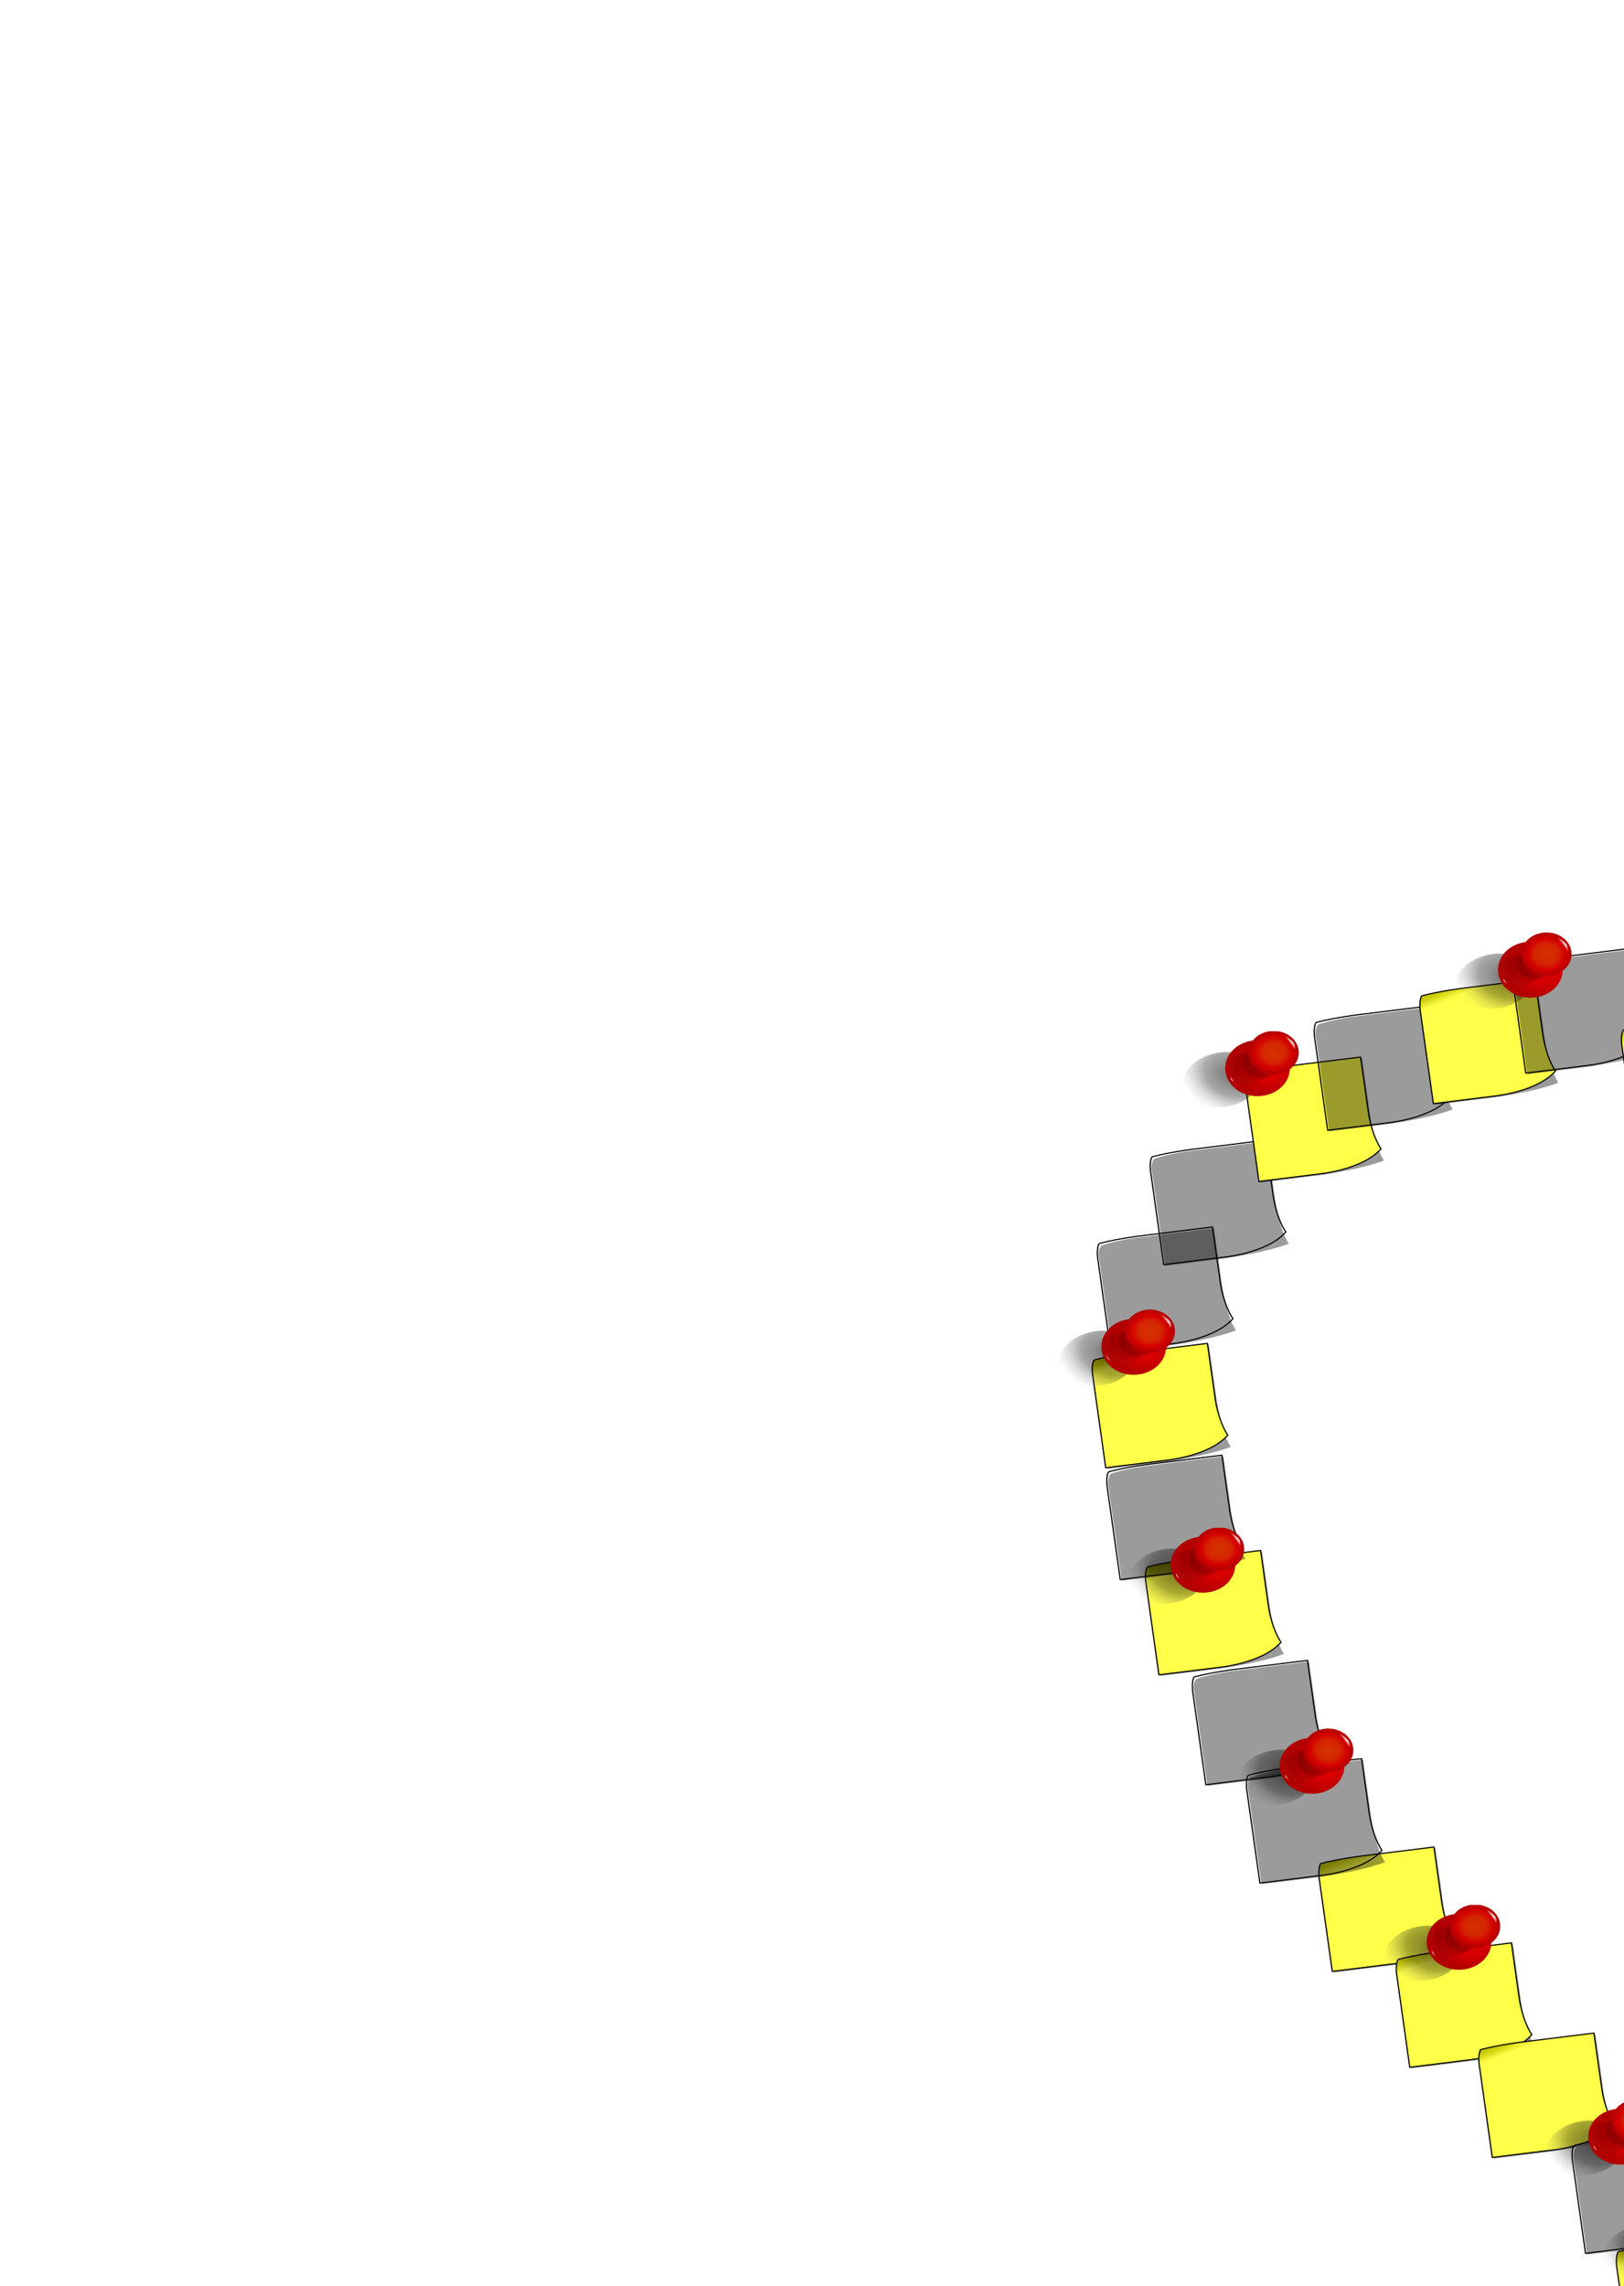 <?xml version="1.0"?><svg width="257.903" height="362.903" xmlns="http://www.w3.org/2000/svg" xmlns:xlink="http://www.w3.org/1999/xlink">
 <title>heart notes</title>
 <defs>
  <linearGradient id="svg_45">
   <stop stop-color="#ffffff" id="svg_78" offset="0"/>
   <stop stop-color="#ffffff" stop-opacity="0" id="svg_77" offset="1"/>
  </linearGradient>
  <linearGradient id="svg_46">
   <stop stop-color="#d43500" id="svg_75" offset="0"/>
   <stop stop-color="#d42400" offset="0.481" id="svg_74"/>
   <stop stop-color="#d40000" offset="0.736" id="svg_73"/>
   <stop stop-color="#b20000" id="svg_72" offset="1"/>
  </linearGradient>
  <linearGradient id="svg_47">
   <stop stop-color="#7f0000" offset="0" id="svg_70"/>
   <stop stop-color="#840000" stop-opacity="0.498" id="svg_69" offset="0.667"/>
   <stop stop-color="#000000" stop-opacity="0" id="svg_68" offset="1"/>
  </linearGradient>
  <linearGradient id="svg_49">
   <stop stop-color="#f60000" id="svg_65" offset="0"/>
   <stop stop-color="#b30000" id="svg_64" offset="1"/>
  </linearGradient>
  <linearGradient id="svg_48">
   <stop stop-color="#000000" stop-opacity="0.991" id="svg_61" offset="0"/>
   <stop stop-color="#000000" stop-opacity="0.616" offset="0.514" id="svg_60"/>
   <stop stop-color="#8d8d8d" stop-opacity="0" offset="1" id="svg_59"/>
  </linearGradient>
  <radialGradient r="7.387" fy="12.798" fx="278.534" cy="12.798" cx="278.534" gradientTransform="matrix(1.667, 0.25, -0.435, 1.442, -180.072, -76.258)" gradientUnits="userSpaceOnUse" id="svg_42" xlink:href="#svg_48"/>
  <radialGradient r="8.921" fy="4.695" fx="305.977" cy="4.695" cx="305.977" gradientUnits="userSpaceOnUse" id="svg_40" xlink:href="#svg_49"/>
  <radialGradient r="7.387" fy="12.798" fx="278.534" cy="12.798" cx="278.534" gradientTransform="matrix(1.667, 0.25, -0.435, 1.442, -180.072, -76.258)" gradientUnits="userSpaceOnUse" id="svg_37" xlink:href="#svg_48"/>
  <radialGradient r="8.921" fy="4.695" fx="302.831" cy="4.695" cx="302.831" gradientUnits="userSpaceOnUse" id="svg_35" xlink:href="#svg_47"/>
  <radialGradient r="0.746" fy="228.65" fx="537.754" cy="228.65" cx="537.754" gradientTransform="matrix(-0.788, 0.511, -2.045, -3.155, 1235.74, 709.111)" gradientUnits="userSpaceOnUse" id="svg_33" xlink:href="#svg_45"/>
  <radialGradient r="8.921" fy="4.695" fx="302.831" cy="4.695" cx="302.831" gradientUnits="userSpaceOnUse" id="svg_30" xlink:href="#svg_46"/>
  <radialGradient r="0.746" fy="228.65" fx="537.754" cy="228.65" cx="537.754" gradientTransform="matrix(1.629, -1.247, 4.995, 6.523, -1652.78, -572.897)" gradientUnits="userSpaceOnUse" id="svg_28" xlink:href="#svg_45"/>
  <symbol id="svg_80" height="84.3" width="110.652" xmlns:xlink="http://www.w3.org/1999/xlink">
   <defs>
    <filter height="1.427" y="-0.213" width="1.329" x="-0.164" id="svg_38">
     <feGaussianBlur id="svg_62" stdDeviation="1.241"/>
    </filter>
    <filter id="svg_43">
     <feGaussianBlur id="svg_50" stdDeviation="0.527"/>
    </filter>
   </defs>
   <g transform="translate(-352.525, -462.424)" id="svg_23">
    <g id="svg_24" transform="translate(27.292, 274.082)">
     <g transform="matrix(2.835, 0, 0, 2.835, -582.536, -496.943)" id="svg_25">
      <path opacity="0.745" fill="url(#svg_42)" stroke-width="0.829" stroke-miterlimit="4" filter="url(#svg_43)" transform="matrix(0.746, 1.244, -1.402, 0.678, 145.752, -95.966)" d="m286.176,14.557a7.387,8.466 0 1 1 -14.774,0a7.387,8.466 0 1 1 14.774,0z" id="svg_41"/>
      <g id="svg_31" transform="translate(-8.035, -1.722)">
       <path fill="url(#svg_40)" stroke-width="0.829" stroke-miterlimit="4" transform="matrix(1.214, 0, 0, 1.214, -14.363, 252.217)" d="m311.752,4.695a8.921,8.921 0 1 1 -17.841,0a8.921,8.921 0 1 1 17.841,0z" id="svg_39"/>
       <path opacity="0.418" fill="url(#svg_37)" stroke-width="0.829" stroke-miterlimit="4" filter="url(#svg_38)" transform="matrix(0.438, 0.731, -0.824, 0.398, 239.302, 48.621)" d="m286.176,14.557a7.387,8.466 0 1 1 -14.774,0a7.387,8.466 0 1 1 14.774,0z" id="svg_36"/>
       <path fill="url(#svg_35)" stroke-width="0.829" stroke-miterlimit="4" id="svg_34" d="m311.752,4.695a8.921,8.921 0 1 1 -17.841,0a8.921,8.921 0 1 1 17.841,0z" transform="matrix(0.749, 0, 0, 0.749, 127.833, 252.197)"/>
       <path fill="url(#svg_33)" fill-rule="evenodd" stroke-width="1px" id="svg_32" d="m345.619,263.569c-1.25,-0.998 -1.586,-1.564 -1.396,-2.711c0.542,1.487 1.341,2.627 1.396,2.711z"/>
      </g>
      <g id="svg_26" transform="translate(-8.035, -1.722)">
       <path fill="url(#svg_30)" stroke-width="0.829" stroke-miterlimit="4" transform="matrix(0.941, 0, 0, 0.941, 73.738, 247.392)" d="m311.752,4.695a8.921,8.921 0 1 1 -17.841,0a8.921,8.921 0 1 1 17.841,0z" id="svg_29"/>
       <path fill="url(#svg_28)" fill-rule="evenodd" stroke-width="1px" d="m362.32,245.181c2.893,1.96 3.722,3.134 3.504,5.667c-1.435,-3.146 -3.37,-5.491 -3.504,-5.667z" id="svg_27"/>
      </g>
     </g>
    </g>
   </g>
  </symbol>
  <linearGradient id="svg_144">
   <stop stop-color="#c8c800" offset="0" id="svg_146"/>
   <stop stop-color="#ffff49" offset="1" id="svg_145"/>
  </linearGradient>
  <linearGradient gradientTransform="matrix(0.991, -0.131, 0.131, 0.991, -65.848, 49.984)" gradientUnits="userSpaceOnUse" xlink:href="#svg_144" id="svg_142" y2="378.149" x2="181.276" y1="343.671" x1="171.366"/>
  <symbol id="svg_147" height="444.825" width="460.342" xmlns:xlink="http://www.w3.org/1999/xlink">

   <g id="svg_140" transform="translate(-117.804, -304.409)">
    <path fill="#000000" fill-opacity="0.392" fill-rule="nonzero" stroke-width="4" stroke-miterlimit="4" id="svg_143" d="m133.07,372.039c50.973,-19.828 134.54,-30.114 134.54,-30.114l238.095,-31.448l25.595,193.783c0,0 13.675,113.147 46.846,167.185c-77.613,32.186 -215.035,52.194 -215.035,52.194l-193.783,25.595l-43.783,-331.486c0,0 -6.979,-26.445 7.525,-45.709z"/>
    <path fill="url(#svg_142)" fill-rule="nonzero" stroke="#000000" stroke-width="4" stroke-miterlimit="4" id="svg_141" d="m125.642,364.971c58.473,-16.828 137.04,-27.114 137.04,-27.114l238.095,-31.448l25.595,193.783c0,0 8.767,75.993 41.939,130.031c-63.192,76.138 -210.128,89.348 -210.128,89.348l-193.783,25.595l-43.783,-331.486c0,0 -3.796,-31.873 5.025,-48.709z"/>
   </g>
  </symbol>
 </defs>
 <g>
  <title>Layer 1</title>
  <use x="1519.707" y="4892.307" transform="matrix(0.048, 0, 0, 0.045, 136.391, 72.985)" xlink:href="#svg_147" id="svg_148"/>
  <line id="svg_149" y2="98.097" x2="156.952" y1="92.097" x1="162.952" fill="none"/>
  <line id="svg_150" y2="91.097" x2="208.952" y1="105.097" x1="176.952" fill="none"/>
  <use id="svg_151" x="962.013" y="2398.831" transform="matrix(0.048, 0, 0, 0.045, 136.391, 72.985)" xlink:href="#svg_147"/>
  <use id="svg_152" x="946.145" y="3846.044" transform="matrix(0.048, 0, 0, 0.045, 136.391, 72.985)" xlink:href="#svg_147"/>
  <use id="svg_154" x="1280.265" y="4580.594" transform="matrix(0.048, 0, 0, 0.045, 136.391, 72.985)" xlink:href="#svg_147"/>
  <use id="svg_160" x="1776.033" y="5230.488" transform="matrix(0.048, 0, 0, 0.045, 136.391, 72.985)" xlink:href="#svg_147"/>
  <use id="svg_161" x="1101.388" y="4233.828" transform="matrix(0.048, 0, 0, 0.045, 136.391, 72.985)" xlink:href="#svg_147"/>
  <use id="svg_163" x="2049.084" y="5548.745" transform="matrix(0.048, 0, 0, 0.045, 136.391, 72.985)" xlink:href="#svg_147"/>
  <use id="svg_164" x="818.233" y="3510.042" transform="matrix(0.048, 0, 0, 0.045, 136.391, 72.985)" xlink:href="#svg_147"/>
  <use id="svg_165" x="770.154" y="3115.567" transform="matrix(0.048, 0, 0, 0.045, 136.391, 72.985)" xlink:href="#svg_147"/>
  <path d="m210.952,345.097c0,-1 0.189,-1.415 1,-2c2.565,-1.849 1,-5 1,-9c0,-4 -2.982,-6.712 -4,-12c-0.189,-0.982 -1.794,-5.087 -4,-10c-0.916,-2.04 -0.693,-5.186 -2,-7c-0.827,-1.147 -2,-3 -2,-4c0,-1 0.307,-2.186 -1,-4c-0.827,-1.147 0.414,-2.586 -1,-4c-0.707,-0.707 -1,-1 -1,-2c0,-1 -0.617,-2.076 -1,-3c-0.541,-1.307 -1.707,-2.293 -1,-3c0.707,-0.707 3,1 5,2l1,1l1,0l1,0" id="svg_167" fill="none"/>
  <polyline id="svg_168" points="208.952,318.097 " opacity="0.5" stroke-linecap="round" fill="none"/>
  <use id="svg_162" x="3302.035" y="7193.554" transform="matrix(0.048, 0, 0, 0.045, 136.391, 72.985)" xlink:href="#svg_147"/>
  <use id="svg_158" x="3076.161" y="6855.904" transform="matrix(0.048, 0, 0, 0.045, 136.391, 72.985)" xlink:href="#svg_147"/>
  <use id="svg_155" x="2746.1" y="6579.442" transform="matrix(0.048, 0, 0, 0.045, 136.391, 72.985)" xlink:href="#svg_147"/>
  <use id="svg_166" x="2504.17" y="6261.962" transform="matrix(0.048, 0, 0, 0.045, 136.391, 72.985)" xlink:href="#svg_147"/>
  <use id="svg_153" x="2357.587" y="5887.074" transform="matrix(0.048, 0, 0, 0.045, 136.391, 72.985)" xlink:href="#svg_147"/>
  <use id="svg_174" x="3612.304" y="6858.341" transform="matrix(0.048, 0, 0, 0.045, 136.391, 72.985)" xlink:href="#svg_147"/>
  <use id="svg_175" x="4025.624" y="6154.24" transform="matrix(0.048, 0, 0, 0.045, 136.391, 72.985)" xlink:href="#svg_147"/>
  <use id="svg_176" x="3791.181" y="6540.667" transform="matrix(0.048, 0, 0, 0.045, 136.391, 72.985)" xlink:href="#svg_147"/>
  <use id="svg_177" x="5721.627" y="2749.42" transform="matrix(0.048, 0, 0, 0.045, 136.391, 72.985)" xlink:href="#svg_147"/>
  <use id="svg_179" x="5665.339" y="3800.384" transform="matrix(0.048, 0, 0, 0.045, 136.391, 72.985)" xlink:href="#svg_147"/>
  <use id="svg_180" x="5324.273" y="4581.771" transform="matrix(0.048, 0, 0, 0.045, 136.391, 72.985)" xlink:href="#svg_147"/>
  <use id="svg_181" x="5040.939" y="4884.512" transform="matrix(0.048, 0, 0, 0.045, 136.391, 72.985)" xlink:href="#svg_147"/>
  <use id="svg_182" x="4779.433" y="5224.586" transform="matrix(0.048, 0, 0, 0.045, 136.391, 72.985)" xlink:href="#svg_147"/>
  <use id="svg_183" x="4497.091" y="5474.285" transform="matrix(0.048, 0, 0, 0.045, 136.391, 72.985)" xlink:href="#svg_147"/>
  <use id="svg_184" x="4242.532" y="5806.893" transform="matrix(0.048, 0, 0, 0.045, 136.391, 72.985)" xlink:href="#svg_147"/>
  <use id="svg_190" x="5724.875" y="3442.466" transform="matrix(0.048, 0, 0, 0.045, 136.391, 72.985)" xlink:href="#svg_147"/>
  <use id="svg_191" x="5745.712" y="3136.331" transform="matrix(0.048, 0, 0, 0.045, 136.391, 72.985)" xlink:href="#svg_147"/>
  <use id="svg_193" x="5537.338" y="2397.127" transform="matrix(0.048, 0, 0, 0.045, 136.391, 72.985)" xlink:href="#svg_147"/>
  <use id="svg_194" x="5273.397" y="2090.992" transform="matrix(0.048, 0, 0, 0.045, 136.391, 72.985)" xlink:href="#svg_147"/>
  <use id="svg_195" x="3314.68" y="2994.464" transform="matrix(0.048, 0, 0, 0.045, 136.391, 72.985)" xlink:href="#svg_147"/>
  <use id="svg_196" x="3342.464" y="2718.195" transform="matrix(0.048, 0, 0, 0.045, 136.391, 72.985)" xlink:href="#svg_147"/>
  <use id="svg_197" x="5537.338" y="4196.604" transform="matrix(0.048, 0, 0, 0.045, 136.391, 72.985)" xlink:href="#svg_147"/>
  <use id="svg_199" x="787.039" y="2704.717" transform="matrix(0.048, 0, 0, 0.045, 136.391, 72.985)" xlink:href="#svg_147"/>
  <use id="svg_200" x="1277.035" y="2105.344" transform="matrix(0.048, 0, 0, 0.045, 136.391, 72.985)" xlink:href="#svg_147"/>
  <use id="svg_201" x="1504.532" y="1924.882" transform="matrix(0.048, 0, 0, 0.045, 136.391, 72.985)" xlink:href="#svg_147"/>
  <use id="svg_202" x="1854.167" y="1830.918" transform="matrix(0.048, 0, 0, 0.045, 136.391, 72.985)" xlink:href="#svg_147"/>
  <use id="svg_203" x="2159.963" y="1723.281" transform="matrix(0.048, 0, 0, 0.045, 136.391, 72.985)" xlink:href="#svg_147"/>
  <use id="svg_204" x="2520.874" y="1952.13" transform="matrix(0.048, 0, 0, 0.045, 136.391, 72.985)" xlink:href="#svg_147"/>
  <use id="svg_205" x="3115.056" y="2397.224" transform="matrix(0.048, 0, 0, 0.045, 136.391, 72.985)" xlink:href="#svg_147"/>
  <use id="svg_206" x="2831" y="2184.083" transform="matrix(0.048, 0, 0, 0.045, 136.391, 72.985)" xlink:href="#svg_147"/>
  <use id="svg_207" x="3589.986" y="2328.569" transform="matrix(0.048, 0, 0, 0.045, 136.391, 72.985)" xlink:href="#svg_147"/>
  <use id="svg_208" x="3927.174" y="2056.955" transform="matrix(0.048, 0, 0, 0.045, 136.391, 72.985)" xlink:href="#svg_147"/>
  <use id="svg_209" x="4264.361" y="1871.839" transform="matrix(0.048, 0, 0, 0.045, 136.391, 72.985)" xlink:href="#svg_147"/>
  <use id="svg_210" x="4642.502" y="1791.257" transform="matrix(0.048, 0, 0, 0.045, 136.391, 72.985)" xlink:href="#svg_147"/>
  <use id="svg_212" x="4961.919" y="1918.385" transform="matrix(0.048, 0, 0, 0.045, 136.391, 72.985)" xlink:href="#svg_147"/>
  <use id="svg_213" x="1789.81" y="1959.466" transform="matrix(0.133, 0, 0, 0.143, 57.559, 111.013)" xlink:href="#svg_80"/>
  <use id="svg_231" x="1345.34" y="305.759" transform="matrix(0.167, 0, 0, 0.143, 26.502, 111.013)" xlink:href="#svg_80"/>
  <use id="svg_233" x="1670.619" y="438.345" transform="matrix(0.167, 0, 0, 0.143, 26.502, 111.013)" xlink:href="#svg_80"/>
  <use id="svg_234" x="1858.209" y="301.12" transform="matrix(0.167, 0, 0, 0.143, 26.502, 111.013)" xlink:href="#svg_80"/>
  <use id="svg_235" x="1778.383" y="377.873" transform="matrix(0.167, 0, 0, 0.143, 26.502, 111.013)" xlink:href="#svg_80"/>
  <use id="svg_236" x="1969.964" y="275.535" transform="matrix(0.167, 0, 0, 0.143, 26.502, 111.013)" xlink:href="#svg_80"/>
  <use id="svg_237" x="2083.716" y="308.097" transform="matrix(0.167, 0, 0, 0.143, 26.502, 111.013)" xlink:href="#svg_80"/>
  <use id="svg_238" x="2183.498" y="368.57" transform="matrix(0.167, 0, 0, 0.143, 26.502, 111.013)" xlink:href="#svg_80"/>
  <use id="svg_239" x="2269.31" y="470.908" transform="matrix(0.167, 0, 0, 0.143, 26.502, 111.013)" xlink:href="#svg_80"/>
  <use id="svg_240" x="2315.21" y="584.875" transform="matrix(0.167, 0, 0, 0.143, 26.502, 111.013)" xlink:href="#svg_80"/>
  <use transform="matrix(0.167, 0, 0, 0.143, 26.502, 111.013)" id="svg_241" x="2345.144" y="687.213" xlink:href="#svg_80"/>
  <use id="svg_242" x="2323.192" y="794.203" transform="matrix(0.167, 0, 0, 0.143, 26.502, 111.013)" xlink:href="#svg_80"/>
  <use id="svg_243" x="2295.253" y="912.822" transform="matrix(0.167, 0, 0, 0.143, 26.502, 111.013)" xlink:href="#svg_80"/>
  <use id="svg_244" x="2263.323" y="1029.115" transform="matrix(0.167, 0, 0, 0.143, 26.502, 111.013)" xlink:href="#svg_80"/>
  <use id="svg_245" x="2203.454" y="1145.408" transform="matrix(0.167, 0, 0, 0.143, 26.502, 111.013)" xlink:href="#svg_80"/>
  <use id="svg_246" x="2097.685" y="1254.723" transform="matrix(0.167, 0, 0, 0.143, 26.502, 111.013)" xlink:href="#svg_80"/>
  <use id="svg_247" x="2043.803" y="1366.365" transform="matrix(0.167, 0, 0, 0.143, 26.502, 111.013)" xlink:href="#svg_80"/>
  <use id="svg_248" x="1957.99" y="1454.748" transform="matrix(0.167, 0, 0, 0.143, 26.502, 111.013)" xlink:href="#svg_80"/>
  <use id="svg_249" x="1884.152" y="1531.501" transform="matrix(0.167, 0, 0, 0.143, 26.502, 111.013)" xlink:href="#svg_80"/>
  <use id="svg_250" x="1818.296" y="1638.491" transform="matrix(0.167, 0, 0, 0.143, 26.502, 111.013)" xlink:href="#svg_80"/>
  <use id="svg_251" x="1758.427" y="1764.087" transform="matrix(0.167, 0, 0, 0.143, 26.502, 111.013)" xlink:href="#svg_80"/>
  <use id="svg_252" x="1712.527" y="1880.38" transform="matrix(0.167, 0, 0, 0.143, 26.502, 111.013)" xlink:href="#svg_80"/>
  <use id="svg_253" x="1616.737" y="570.92" transform="matrix(0.167, 0, 0, 0.143, 26.502, 111.013)" xlink:href="#svg_80"/>
  <use id="svg_254" x="1598.776" y="670.932" transform="matrix(0.167, 0, 0, 0.143, 26.502, 111.013)" xlink:href="#svg_80"/>
  <use id="svg_255" x="1532.92" y="461.604" transform="matrix(0.167, 0, 0, 0.143, 26.502, 111.013)" xlink:href="#svg_80"/>
  <use id="svg_256" x="1445.112" y="384.851" transform="matrix(0.167, 0, 0, 0.143, 26.502, 111.013)" xlink:href="#svg_80"/>
  <use transform="matrix(0.167, 0, 0, 0.143, 26.502, 111.013)" id="svg_257" x="1225.592" y="259.254" xlink:href="#svg_80"/>
  <use transform="matrix(0.167, 0, 0, 0.143, 26.502, 111.013)" id="svg_258" x="1151.753" y="284.839" xlink:href="#svg_80"/>
  <use transform="matrix(0.167, 0, 0, 0.143, 26.502, 111.013)" id="svg_259" x="1518.95" y="1840.841" xlink:href="#svg_80"/>
  <use transform="matrix(0.167, 0, 0, 0.143, 26.502, 111.013)" id="svg_261" x="1040.203" y="327.48" xlink:href="#svg_80"/>
  <use transform="matrix(0.167, 0, 0, 0.143, 26.502, 111.013)" id="svg_262" x="966.159" y="368.57" xlink:href="#svg_80"/>
  <use transform="matrix(0.167, 0, 0, 0.143, 26.502, 111.013)" id="svg_263" x="918.263" y="468.582" xlink:href="#svg_80"/>
  <use transform="matrix(0.167, 0, 0, 0.143, 26.502, 111.013)" id="svg_264" x="1365.286" y="1671.053" xlink:href="#svg_80"/>
  <use transform="matrix(0.167, 0, 0, 0.143, 26.502, 111.013)" id="svg_265" x="1431.142" y="1764.087" xlink:href="#svg_80"/>
  <use id="svg_266" x="1311.404" y="1554.76" transform="matrix(0.167, 0, 0, 0.143, 26.502, 111.013)" xlink:href="#svg_80"/>
  <use id="svg_267" x="1233.574" y="1452.422" transform="matrix(0.167, 0, 0, 0.143, 26.502, 111.013)" xlink:href="#svg_80"/>
  <use id="svg_268" x="1157.74" y="1338.454" transform="matrix(0.167, 0, 0, 0.143, 26.502, 111.013)" xlink:href="#svg_80"/>
  <use id="svg_269" x="1085.897" y="1245.42" transform="matrix(0.167, 0, 0, 0.143, 26.502, 111.013)" xlink:href="#svg_80"/>
  <use id="svg_270" x="1018.045" y="1143.082" transform="matrix(0.167, 0, 0, 0.143, 26.502, 111.013)" xlink:href="#svg_80"/>
  <use id="svg_271" x="958.176" y="1036.092" transform="matrix(0.167, 0, 0, 0.143, 26.502, 111.013)" xlink:href="#svg_80"/>
  <use id="svg_272" x="914.272" y="919.799" transform="matrix(0.167, 0, 0, 0.143, 26.502, 111.013)" xlink:href="#svg_80"/>
  <use id="svg_273" x="872.364" y="812.809" transform="matrix(0.167, 0, 0, 0.143, 26.502, 111.013)" xlink:href="#svg_80"/>
  <use id="svg_274" x="848.416" y="677.909" transform="matrix(0.167, 0, 0, 0.143, 26.502, 111.013)" xlink:href="#svg_80"/>
  <use id="svg_275" x="852.407" y="570.92" transform="matrix(0.167, 0, 0, 0.143, 26.502, 111.013)" xlink:href="#svg_80"/>
 </g>
</svg>